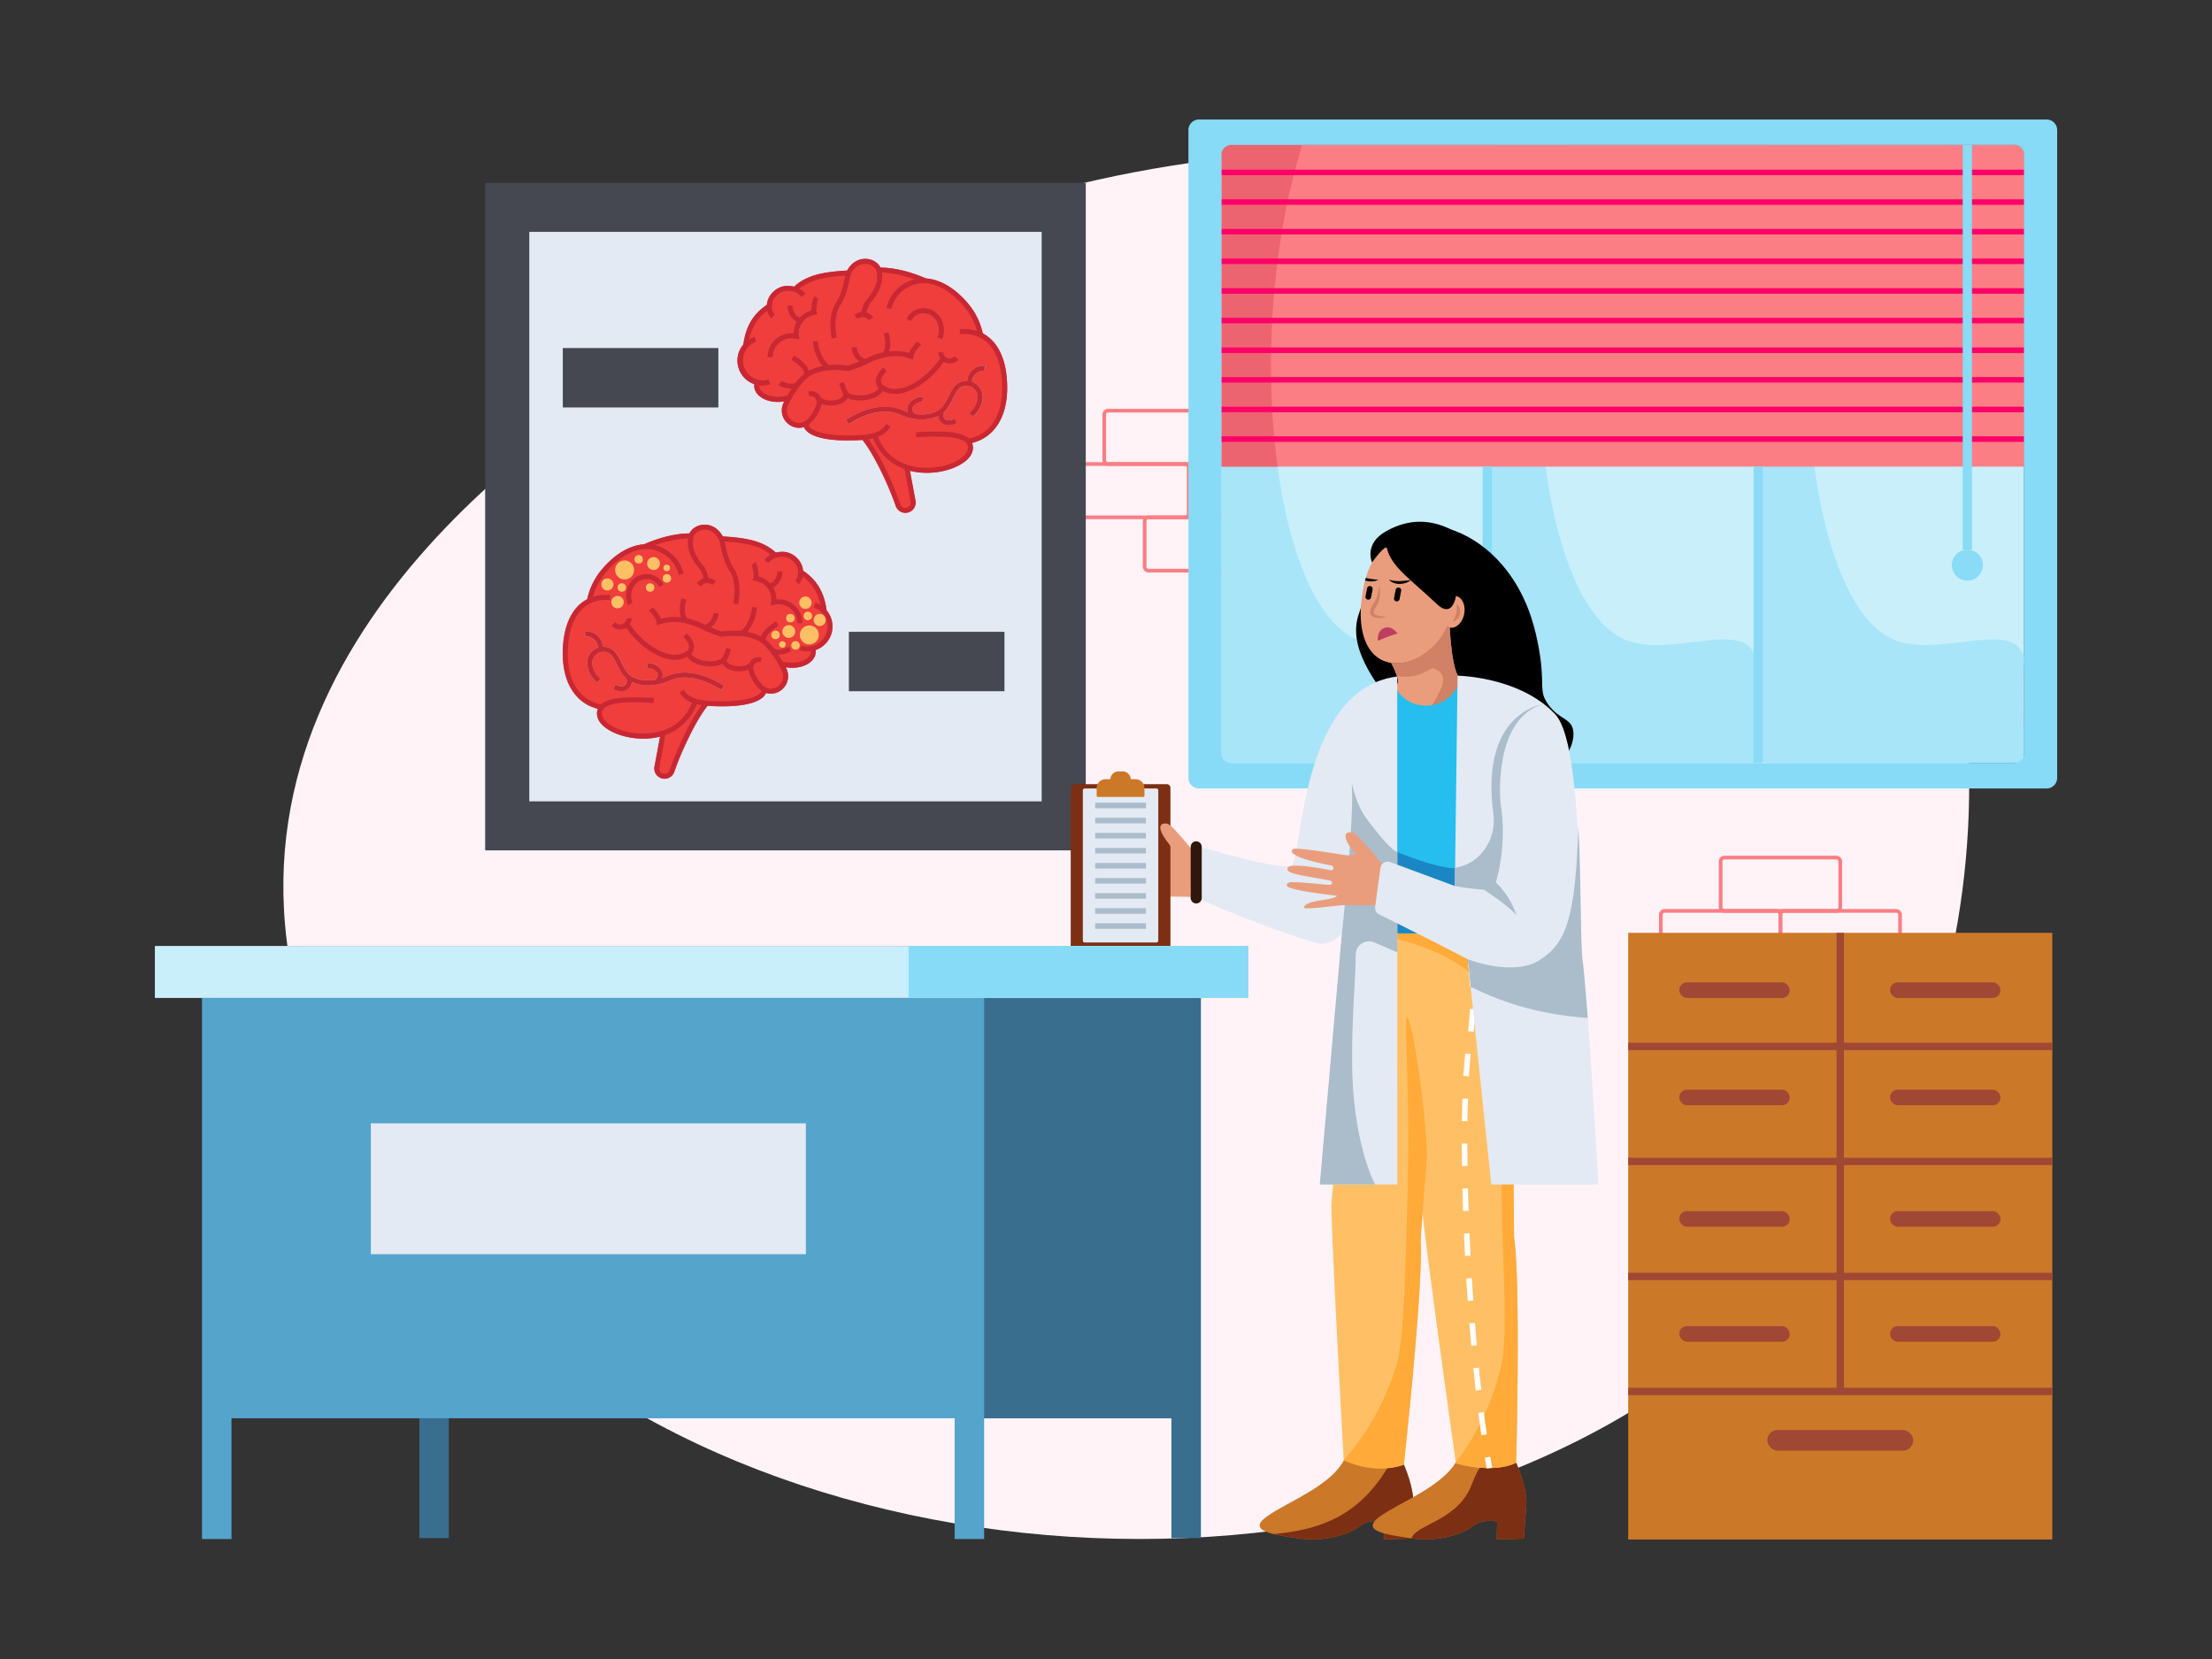<svg xmlns="http://www.w3.org/2000/svg" viewBox="0 0 1200 900" id="doctor-verifying-patient-medical-report"><rect x="0" y="0" width="1200" height="900" fill="#333333" stroke="none"/><g data-name="Explaining report"><g><path fill="#fff3f7" d="M298.11,734.84C273.65,716,165.78,628.48,154.64,501.78,139,324,326.44,213,377.86,182.54,495.73,112.72,779.08,7.41,958.73,164.72c143.88,126,132.57,357.74,43.61,490.32C855.75,873.52,492.13,884,298.11,734.84Z"></path></g><g><rect width="64.89" height="28.93" x="933.44" y="465.23" fill="none" stroke="#fc7e85" stroke-linecap="round" stroke-linejoin="round" stroke-width="2" rx="2"></rect><rect width="64.89" height="28.93" x="933.44" y="522.99" fill="none" stroke="#fc7e85" stroke-linecap="round" stroke-linejoin="round" stroke-width="2" rx="2"></rect><rect width="64.89" height="28.93" x="965.88" y="494.16" fill="none" stroke="#fc7e85" stroke-linecap="round" stroke-linejoin="round" stroke-width="2" rx="2"></rect><rect width="64.89" height="28.93" x="900.99" y="494.16" fill="none" stroke="#fc7e85" stroke-linecap="round" stroke-linejoin="round" stroke-width="2" rx="2"></rect><rect width="64.89" height="28.93" x="221.66" y="608.22" fill="none" stroke="#fc7e85" stroke-linecap="round" stroke-linejoin="round" stroke-width="2" rx="2"></rect><rect width="64.89" height="28.93" x="254.1" y="665.98" fill="none" stroke="#fc7e85" stroke-linecap="round" stroke-linejoin="round" stroke-width="2" rx="2"></rect><rect width="64.89" height="28.93" x="267.58" y="637.15" fill="none" stroke="#fc7e85" stroke-linecap="round" stroke-linejoin="round" stroke-width="2" rx="2"></rect><rect width="64.89" height="28.93" x="202.7" y="637.15" fill="none" stroke="#fc7e85" stroke-linecap="round" stroke-linejoin="round" stroke-width="2" rx="2"></rect><rect width="64.89" height="28.93" x="599.05" y="222.79" fill="none" stroke="#fc7e85" stroke-linecap="round" stroke-linejoin="round" stroke-width="2" rx="2"></rect><rect width="64.89" height="28.93" x="620.97" y="280.65" fill="none" stroke="#fc7e85" stroke-linecap="round" stroke-linejoin="round" stroke-width="2" rx="2"></rect><rect width="64.89" height="28.93" x="644.98" y="251.72" fill="none" stroke="#fc7e85" stroke-linecap="round" stroke-linejoin="round" stroke-width="2" rx="2"></rect><rect width="64.89" height="28.93" x="580.09" y="251.72" fill="none" stroke="#fc7e85" stroke-linecap="round" stroke-linejoin="round" stroke-width="2" rx="2"></rect></g><g><rect width="325.83" height="362.13" x="263.2" y="99.19" fill="#454851"></rect><rect width="277.96" height="308.93" x="287.14" y="125.79" fill="#e3eaf3"></rect><path fill="#b6b7b7" d="M440.17 168.45a12.69 12.69 0 00-6.25 3.81c-4-1.78-3.92-6.28-3.92-6.48l-2.7-.14a9.64 9.64 0 005 8.86 12.8 12.8 0 00-1.7 6.38c-.42 0-.82-.06-1.22-.06a12.93 12.93 0 00-12.91 12.9h2.71a10.21 10.21 0 0110.2-10.19 10.46 10.46 0 012.41.32l1.94.33-.3-2a9.52 9.52 0 01-.12-1.32 10.14 10.14 0 018.6-10l1.55-.3-.49-1.51c-.3-.92.29-5.65 1.1-6.66l-2.1-1.71C440.83 162 440.09 166 440.17 168.45zM502.36 167.32A9.91 9.91 0 00491.81 173l2.4 1.23A7.22 7.22 0 01502 170a7.88 7.88 0 016 4.17 9.83 9.83 0 01.54 8.64l2.45 1.14a12.61 12.61 0 00-.63-11.11A10.57 10.57 0 00502.36 167.32z"></path><path fill="#ef3e3b" d="M546.4,209.41c-.2-11.58-3.37-20.47-9.17-25.72a19.8,19.8,0,0,0-4.09-2.83,37.64,37.64,0,0,0-8.67-17c-6.94-7.92-14.71-12.25-22.06-12.77-8.61-3.78-17.39-5.87-24.77-5.92a8.85,8.85,0,0,0-7.07-4.67c-4.48-.5-8.54,1.82-11,6.27-11.47.7-21.56,2-28.78,8.8a16,16,0,0,0-3.67-.44c-6.12,0-10.87,5.44-11.06,10.25-7.5,5.06-11.49,11.76-12.79,21.53a13.45,13.45,0,0,0,6,21.48,7.12,7.12,0,0,0-.13.91c0,4.92,5.58,8.78,12.73,8.78a23.74,23.74,0,0,0,3.56-.29c-.11.21-.22.42-.31.61a9.47,9.47,0,0,0,8.48,13.71,8.21,8.21,0,0,0,2.55-.42c1.79,4.58,10.3,7.26,23.4,7.26,5.81,0,10.4-.28,14.1-1.19,4.72,11.86,15.38,18.74,29,18.74.86,0,1.73,0,2.59-.09,11.2-.68,21-5.87,22.33-11.81a7,7,0,0,0-.3-4.29C539.59,237.28,546.7,225.86,546.4,209.41Z"></path><path fill="#b6b7b7" d="M527.52,200.78a8.73,8.73,0,0,0-2.81,5.87c-.12,0-.24,0-.35,0-5.67.14-7.68,4.25-9.63,8.22a32,32,0,0,1-3.15,5.46c-3.13,4-9.31,5.13-15.16,4.25-1.36-1.35-1.8-2.63-1.24-3.77a5.81,5.81,0,0,1,5.13-2.72l.43-2.68a8.49,8.49,0,0,0-8,4.22,5.07,5.07,0,0,0-.15,4.1,23.54,23.54,0,0,1-2.74-1.05c-14.16-6.54-30.26,4.74-30.94,5.23l1.57,2.2c.16-.1,15.51-10.86,28.23-5,6.23,2.86,14.42,3.45,20.29.59a5.92,5.92,0,0,0,1.64,3.4,5.44,5.44,0,0,0,4,1.59,9.25,9.25,0,0,0,4.55-1.36L517.81,227c-2.23,1.28-4.09,1.35-5.25.19a3.06,3.06,0,0,1-.65-3.37,12.26,12.26,0,0,0,1.81-1.86,33.6,33.6,0,0,0,3.45-5.93c2.06-4.21,3.42-6.6,7.25-6.7h.11a6.1,6.1,0,0,1,4.11,1.8,5.64,5.64,0,0,1,1.78,4,11.44,11.44,0,0,1-4,8.45l-.51.52,2,1.86.45-.44a14.11,14.11,0,0,0,4.85-10.38,8.29,8.29,0,0,0-2.59-5.92,9.06,9.06,0,0,0-3.15-2,6.16,6.16,0,0,1,2-4.43,5.16,5.16,0,0,1,4.47-1.65l.72-2.61A7.81,7.81,0,0,0,527.52,200.78Z"></path><path fill="#ef3e3b" d="M493.45,254.87c-1-.22-19.1-28.1-25.61-16.23,11,12.53,16.07,30.05,18.08,35.85a5.58,5.58,0,0,0,9.56,1.74,5.62,5.62,0,0,0,1.19-4.6Z"></path><polygon fill="#b6b7b7" points="533.85 201.11 533.85 201.11 533.85 201.11 533.85 201.11"></polygon><polygon fill="#b6b7b7" points="534.21 199.81 533.85 201.11 533.87 201.11 534.21 199.81"></polygon><path fill="#c82833" d="M501.4,153.6c-8.28-3.65-17-5.75-24-5.75v-2.71c7.45,0,16.38,2.12,25.12,6Zm-69.66,4.82-2-1.86c7.51-7.92,18.48-9.16,31-9.89l.17,2.71c-11.94.69-22.38,1.85-29.2,9Zm-25.82,29.2-2.69-.34c1.3-10.5,5.62-17.51,14-22.72l1.43,2.3c-7.62,4.74-11.56,11.15-12.75,20.76Zm13.22,6.1h-2.71a12.93,12.93,0,0,1,12.91-12.9c.4,0,.8,0,1.22.06a12.8,12.8,0,0,1,9.61-12.43c-.08-2.46.66-6.43,1.76-7.78l2.1,1.71c-.81,1-1.4,5.74-1.1,6.66l.49,1.51-1.55.3a10.14,10.14,0,0,0-8.6,10,9.52,9.52,0,0,0,.12,1.32l.3,2-1.94-.33a10.46,10.46,0,0,0-2.41-.32,10.21,10.21,0,0,0-10.2,10.19Zm0,0"></path><path fill="#c82833" d="M451.28,183.72c-.11-.48-2.77-11.89,2.42-19.82,2.67-4.07,3.7-8.87,4.44-12.4a20.35,20.35,0,0,1,1.2-4.32c2.4-4.74,6.6-7.21,11.23-6.7,3.77.45,6.81,2.85,7.55,6,1.39,5.8-.54,11.66-5.9,17.89-1.28,1.49-2.11,4.06-2.41,7.39l-2.7-.22c.34-4,1.37-7,3.05-8.94,4.82-5.61,6.51-10.53,5.33-15.49-.48-2-2.63-3.6-5.24-3.92-1.67-.18-5.81-.07-8.5,5.24a19.88,19.88,0,0,0-1,3.66c-.79,3.72-1.87,8.82-4.81,13.32-4.56,6.94-2.1,17.59-2.06,17.7Zm9.2,46.35-1.57-2.2c.68-.49,16.78-11.77,30.94-5.23,7,3.26,17.37,3.28,21.73-2.35a32,32,0,0,0,3.15-5.46c1.95-4,4-8.08,9.63-8.22a8.81,8.81,0,0,1,6.18,2.58,8.29,8.29,0,0,1,2.59,5.92,14.11,14.11,0,0,1-4.85,10.38l-.45.44-2-1.86.51-.52a11.44,11.44,0,0,0,4-8.45,5.65,5.65,0,0,0-1.78-4,6.1,6.1,0,0,0-4.11-1.8h-.11c-3.83.1-5.19,2.49-7.25,6.7a33.6,33.6,0,0,1-3.45,5.93c-5.24,6.78-16.83,6.92-25,3.16-12.72-5.9-28.07,4.86-28.23,5ZM511.05,184l-2.45-1.15a9.83,9.83,0,0,0-.54-8.64,7.88,7.88,0,0,0-6-4.17,7.22,7.22,0,0,0-7.83,4.18l-2.4-1.23a9.91,9.91,0,0,1,10.55-5.65,10.57,10.57,0,0,1,8.06,5.54,12.63,12.63,0,0,1,.63,11.12Zm-92.59-11.37c-2.22-2.17-2.41-4.52-2.41-7,0-4.88,4.84-10.55,11.09-10.55,4.61,0,7.9,1.55,9.8,4.61l-2.3,1.42c-1.38-2.23-3.84-3.32-7.51-3.32-4.64,0-8.37,4.29-8.37,7.83,0,2.4.23,3.68,1.58,5Zm-4.83,36.53a13.54,13.54,0,0,1-4.21-26.42l.85,2.57A10.84,10.84,0,0,0,417,205.91l.83,2.58a13.74,13.74,0,0,1-4.19.65Zm89.08,47.34c-14.1,0-25-7.31-29.49-19.88l2.55-.91c6.22,17.5,22.62,18.43,29.37,18,10.73-.66,18.92-5.54,19.84-9.69a3.87,3.87,0,0,0-.71-3.64c-3.56-4.17-17.2-3.84-27.14-3.22l-.17-2.7c17.19-1.06,26,.18,29.38,4.16a6.6,6.6,0,0,1,1.29,6c-1.32,5.94-11.13,11.13-22.33,11.82-.86.05-1.73.08-2.59.08Zm0,0"></path><path fill="#c82833" d="M525.87,240.63l-.5-2.65c11.93-2.22,18.61-12.61,18.32-28.53-.19-10.81-3.06-19-8.28-23.75-3.78-3.42-8.69-4.9-14.57-4.42l-.22-2.7c6.67-.54,12.25,1.17,16.61,5.11,5.8,5.25,9,14.14,9.17,25.72.31,17.1-7.36,28.79-20.53,31.22Zm0,0"></path><path fill="#c82833" d="M530.63,182a35.07,35.07,0,0,0-8.2-16.4c-11.17-12.74-23.95-15.54-33.39-7.28a18.17,18.17,0,0,0-5.52,9.32l-2.61-.7a20.94,20.94,0,0,1,6.35-10.65c10.52-9.22,25.12-6.26,37.21,7.53a37.72,37.72,0,0,1,8.82,17.67Zm-108.74,36c-7.15,0-12.73-3.86-12.73-8.78a6.41,6.41,0,0,1,.28-1.89l2.59.81a3.62,3.62,0,0,0-.16,1.08c0,3.3,4.58,6.07,10,6.07a18.32,18.32,0,0,0,5.6-.85l.92,2.55a20.83,20.83,0,0,1-6.51,1Zm0,0"></path><path fill="#c82833" d="M433.62,232.09a9.47,9.47,0,0,1-8.48-13.71c2.07-4.17,7.62-14.23,14.2-17.52,7.78-3.88,16.47-2.91,20.64-2.45l.16,0a77.71,77.71,0,0,0,9.83-3.91c5.7-3,15-5.49,23.21-3a17.35,17.35,0,0,1,4.06-5.85l.25-.27,2.24,1.52a4.14,4.14,0,0,1-.54.63c-.86.88-3.45,3.55-3.68,5.85l-.17,1.77-1.66-.62c-7.7-2.91-16.9-.54-22.44,2.39a77.47,77.47,0,0,1-10.67,4.21l-.24.06-.66-.08c-3.89-.42-12-1.33-19.11,2.19-5.87,2.92-11.05,12.37-13,16.3a6.8,6.8,0,0,0-.36,5.18,6.81,6.81,0,0,0,6.42,4.62c2.19,0,4.27-1.33,6.18-3.95a19.39,19.39,0,0,0,3.65-8.52l.28-2,1.75,1.05a11.28,11.28,0,0,0,9.2.61,5.09,5.09,0,0,0,3.3-2.92l.57-1.76,1.52,1.07c2.71,1.94,8.45,2.12,12.79.41,2.3-.91,3.76-2.19,4-3.53l.41-2L479,209a12.07,12.07,0,0,0,9.58,1.67c8.84-1.79,17.6-10.11,22-17.07l2.29,1.43c-4.7,7.46-14.14,16.35-23.76,18.28a14.94,14.94,0,0,1-10.24-1.22,9.86,9.86,0,0,1-5,3.79c-4,1.58-10,2-14,.09a8.58,8.58,0,0,1-4.2,3.13,14.32,14.32,0,0,1-9.85,0A23.29,23.29,0,0,1,442,227c-2.46,3.36-5.27,5.06-8.38,5.06Zm0,0"></path><path fill="#c82833" d="M429.3,210.9a16.09,16.09,0,0,1-6.85-1.92l1.33-2.38c.06.05,6.12,3.32,8.55.33a30.29,30.29,0,0,1,3.89-4c.58-1.95-3-5.43-6.91-7.79l1.4-2.32c4.83,2.89,9.79,7.66,7.84,11.55l-.36.46a25.66,25.66,0,0,0-3.76,3.81,6.31,6.31,0,0,1-5.13,2.25Zm31-9.72-.66-.08a51,51,0,0,0-9-.36,3.63,3.63,0,0,1-2.92-.9c-2.94-2.16-6.27-8.21-6.71-14.6l2.7-.2c.38,5.5,3.19,10.81,5.59,12.59.63.48.92.44.94.44a52.4,52.4,0,0,1,9.68.34l.17,0a74.83,74.83,0,0,0,9.83-3.91l1.27,2.39a76.22,76.22,0,0,1-10.67,4.21Zm0,0"></path><path fill="#c82833" d="M469.44,197.31a5.61,5.61,0,0,1-3-1,10.11,10.11,0,0,1-4.43-7.92h2.71a7.39,7.39,0,0,0,3.18,5.63,2.33,2.33,0,0,0,2.15.41,45.66,45.66,0,0,1,8.81-3.18c1.57-1.62,1.81-5.91.53-10.21l2.61-.77c1.42,4.79,1.46,10.75-1.63,13.28l-.27.21-.32.06a41.31,41.31,0,0,0-8.61,3.08,3.93,3.93,0,0,1-1.73.37ZM494,272.13a2.82,2.82,0,0,1-.61,2.36,2.88,2.88,0,0,1-2.22,1,2.84,2.84,0,0,1-2.69-1.93c-2.51-7.2-9.65-24.72-17.41-35.32-1,.18-2.18.24-3.24.36,8.29,10.74,16.07,30.05,18.08,35.85a5.58,5.58,0,0,0,9.56,1.74,5.62,5.62,0,0,0,1.19-4.6l-3-16.25c-1-.22-2-1.25-3-1.55Zm-34.44-33.2c-14.37,0-23.23-3.22-23.75-8.63l2.7-.25c.34,3.64,9,6.17,21.05,6.17,13.23,0,18.19-1.45,21.25-6.24l2.29,1.46c-4.05,6.33-11.1,7.49-23.54,7.49Zm55.9-41.7a6.38,6.38,0,0,1-6.48-6.1h2.71a3.69,3.69,0,0,0,3.77,3.39,4,4,0,0,0,2.48-1.28l1.9,1.93a6.45,6.45,0,0,1-4.38,2.06Zm9.28,11a8.72,8.72,0,0,1,2.77-7.4,7.81,7.81,0,0,1,7.05-2.28l-.72,2.61.36-1.3-.34,1.3c-.09,0-2.2-.5-4.49,1.65a6.08,6.08,0,0,0-2,5Zm-47.43,2.91a5.78,5.78,0,0,1-2.12-4.45c0-3.81,3.89-7.18,4.05-7.32l1.76,2.06c-.85.74-3.09,3.14-3.1,5.29a3.12,3.12,0,0,0,1.2,2.39ZM458,214.64c-.15-.18-1.5-1.9-2.74-6.65l2.62-.68c1.08,4.13,2.21,5.59,2.22,5.6ZM433.9,175.19a9.49,9.49,0,0,1-6.6-9.55l2.7.14c0,.21-.18,5.34,4.69,6.83Zm37.44-1.45a4.1,4.1,0,0,0-6-.68l-1.88-2a6.72,6.72,0,0,1,4.63-1.84,6.57,6.57,0,0,1,5.59,3Zm-28.18,45a4.72,4.72,0,0,0-1.29-3.28,3.17,3.17,0,0,0-2.72-.36l-.58-2.64a5.67,5.67,0,0,1,5,.91c2.23,1.79,2.29,5,2.29,5.36h-2.71Zm71.46,12a5.44,5.44,0,0,1-4-1.59,5.76,5.76,0,0,1-1-6.75l2.34,1.37a3,3,0,0,0,.62,3.46c1.16,1.17,3,1.09,5.25-.19l1.36,2.34a9.25,9.25,0,0,1-4.55,1.36Zm-19.82-3.92c-3.33-3.07-2.73-5.81-2.06-7.18a8.49,8.49,0,0,1,8-4.22l-.43,2.68a5.81,5.81,0,0,0-5.13,2.72c-.6,1.21-.1,2.57,1.46,4Zm0,0"></path><path fill="#b6b7b7" d="M411.55 312.68a12.78 12.78 0 016.25 3.82c4-1.78 3.92-6.28 3.92-6.48l2.7-.14a9.65 9.65 0 01-5 8.86 12.8 12.8 0 011.7 6.38c.42 0 .82-.06 1.22-.06A12.93 12.93 0 01435.29 338h-2.71a10.21 10.21 0 00-10.2-10.19 10.41 10.41 0 00-2.41.31l-1.94.33.3-2a9.24 9.24 0 00.12-1.31 10.14 10.14 0 00-8.6-10l-1.55-.3.49-1.51c.3-.93-.29-5.66-1.1-6.66l2.1-1.72C410.89 306.26 411.63 310.23 411.55 312.68zM349.36 311.56a9.9 9.9 0 0110.55 5.64l-2.4 1.24a7.24 7.24 0 00-7.83-4.19 7.92 7.92 0 00-6 4.17 9.85 9.85 0 00-.54 8.65l-2.45 1.14a12.61 12.61 0 01.63-11.11A10.54 10.54 0 01349.36 311.56z"></path><path fill="#ef3e3b" d="M324.39,384.53a7,7,0,0,0-.3,4.29c1.32,5.94,11.13,11.12,22.33,11.81.86.05,1.73.09,2.59.09,13.66,0,24.32-6.88,29-18.75,3.7.92,8.29,1.2,14.1,1.2,13.1,0,21.61-2.69,23.4-7.26a8.21,8.21,0,0,0,2.55.42,9.47,9.47,0,0,0,8.48-13.71c-.09-.19-.2-.4-.31-.62a22.49,22.49,0,0,0,3.56.29c7.15,0,12.73-3.85,12.73-8.77a7.27,7.27,0,0,0-.13-.92,13.45,13.45,0,0,0,6-21.48c-1.3-9.76-5.29-16.47-12.79-21.52-.19-4.81-4.94-10.25-11.06-10.25a15.45,15.45,0,0,0-3.67.44c-7.22-6.77-17.31-8.1-28.78-8.81-2.44-4.44-6.5-6.76-11-6.26a8.83,8.83,0,0,0-7.07,4.67c-7.38,0-16.16,2.14-24.77,5.92-7.35.52-15.12,4.85-22.06,12.77a37.64,37.64,0,0,0-8.67,17,19.75,19.75,0,0,0-4.09,2.82c-5.8,5.26-9,14.15-9.17,25.73C305,370.1,312.13,381.51,324.39,384.53Z"></path><path fill="#b6b7b7" d="M324.2,345a8.78,8.78,0,0,1,2.81,5.86c.12,0,.24,0,.35,0,5.67.14,7.68,4.25,9.63,8.22a32,32,0,0,0,3.15,5.46c3.13,4,9.31,5.13,15.16,4.25,1.36-1.36,1.8-2.63,1.24-3.78a5.83,5.83,0,0,0-5.13-2.72l-.43-2.67a8.47,8.47,0,0,1,8,4.22,5.07,5.07,0,0,1,.15,4.1,23.54,23.54,0,0,0,2.74-1.05c14.16-6.55,30.26,4.74,30.94,5.23l-1.57,2.2c-.16-.11-15.51-10.86-28.23-5-6.23,2.87-14.42,3.46-20.29.6a5.87,5.87,0,0,1-1.64,3.39,5.45,5.45,0,0,1-4,1.6,9.25,9.25,0,0,1-4.55-1.36l1.36-2.34c2.23,1.28,4.09,1.35,5.25.19a3.08,3.08,0,0,0,.65-3.38,12.19,12.19,0,0,1-1.81-1.85,34.33,34.33,0,0,1-3.45-5.93c-2.06-4.21-3.42-6.6-7.25-6.7h-.11a6.1,6.1,0,0,0-4.11,1.8,5.62,5.62,0,0,0-1.78,4,11.44,11.44,0,0,0,4,8.45l.51.52-2,1.86-.45-.45a14.07,14.07,0,0,1-4.85-10.37,8.28,8.28,0,0,1,2.59-5.92,9.23,9.23,0,0,1,3.15-2,6.15,6.15,0,0,0-2-4.42,5.22,5.22,0,0,0-4.47-1.66l-.72-2.61A7.8,7.8,0,0,1,324.2,345Z"></path><path fill="#ef3e3b" d="M358.27,399.11c1-.23,19.1-28.11,25.61-16.23-11,12.53-16.07,30.05-18.08,35.85a5.58,5.58,0,0,1-10.75-2.86Z"></path><polygon fill="#b6b7b7" points="317.87 345.35 317.87 345.34 317.87 345.34 317.87 345.35"></polygon><polygon fill="#b6b7b7" points="317.51 344.05 317.87 345.34 317.85 345.35 317.51 344.05"></polygon><path fill="#c82833" d="M349.22,295.35c8.74-3.86,17.67-6,25.12-6v2.71c-7,0-15.74,2.09-24,5.74ZM420,302.66c-6.82-7.2-17.26-8.35-29.21-9l.18-2.71c12.52.72,23.49,2,31,9.89l-2,1.86Zm25.82,29.19c-1.19-9.61-5.13-16-12.75-20.75l1.43-2.3c8.39,5.21,12.71,12.22,14,22.71l-2.69.34ZM432.58,338a10.21,10.21,0,0,0-10.2-10.19,10.41,10.41,0,0,0-2.41.31l-1.94.33.3-2a9.24,9.24,0,0,0,.12-1.31,10.13,10.13,0,0,0-8.6-10l-1.55-.3.49-1.51c.3-.92-.29-5.66-1.1-6.66l2.1-1.72c1.1,1.36,1.84,5.33,1.76,7.78a12.8,12.8,0,0,1,9.61,12.44c.42,0,.82-.06,1.22-.06A12.93,12.93,0,0,1,435.29,338Zm0,0"></path><path fill="#c82833" d="M397.8,327.32c0-.1,2.5-10.75-2.06-17.69-2.94-4.5-4-9.6-4.81-13.32a19.65,19.65,0,0,0-1-3.66c-2.69-5.32-6.83-5.42-8.5-5.24-2.61.32-4.76,1.92-5.24,3.92-1.18,5,.51,9.88,5.33,15.49,1.68,1.95,2.71,5,3.05,8.93l-2.7.23c-.3-3.34-1.13-5.9-2.41-7.39-5.36-6.24-7.29-12.09-5.9-17.89.74-3.13,3.78-5.54,7.55-6,4.63-.52,8.83,2,11.23,6.7a20.18,20.18,0,0,1,1.2,4.32c.74,3.52,1.77,8.33,4.43,12.39,5.2,7.94,2.54,19.34,2.43,19.83Zm-6.56,47c-.16-.11-15.51-10.86-28.23-5-8.18,3.77-19.77,3.62-25-3.15a34.33,34.33,0,0,1-3.45-5.93c-2.06-4.21-3.42-6.6-7.25-6.7h-.11a6.1,6.1,0,0,0-4.11,1.8,5.62,5.62,0,0,0-1.78,4,11.44,11.44,0,0,0,4,8.45l.51.52-2,1.86-.45-.45a14.07,14.07,0,0,1-4.85-10.37,8.32,8.32,0,0,1,2.59-5.93,8.79,8.79,0,0,1,6.18-2.57c5.67.14,7.68,4.25,9.63,8.22a32,32,0,0,0,3.15,5.46c4.36,5.63,14.68,5.61,21.73,2.35,14.16-6.55,30.26,4.74,30.94,5.22l-1.57,2.21Zm-50.57-46.1a12.61,12.61,0,0,1,.63-11.11,10.54,10.54,0,0,1,8.06-5.54,9.9,9.9,0,0,1,10.55,5.64l-2.4,1.24a7.24,7.24,0,0,0-7.83-4.19,7.92,7.92,0,0,0-6,4.17,9.85,9.85,0,0,0-.54,8.65l-2.45,1.14Zm90.71-13.31c1.35-1.34,1.58-2.62,1.58-5,0-3.54-3.73-7.83-8.37-7.83-3.67,0-6.13,1.09-7.51,3.32l-2.3-1.43c1.9-3.06,5.19-4.6,9.8-4.6,6.25,0,11.09,5.67,11.09,10.55,0,2.43-.19,4.77-2.41,7Zm6.71,38.48a13.74,13.74,0,0,1-4.19-.65l.83-2.59a10.84,10.84,0,0,0,6.72-20.62l.85-2.57a13.55,13.55,0,0,1-4.21,26.43ZM349,400.72c-.86,0-1.73,0-2.59-.09-11.2-.69-21-5.87-22.33-11.81a6.6,6.6,0,0,1,1.29-6c3.4-4,12.19-5.22,29.38-4.16l-.17,2.7c-9.94-.63-23.58-1-27.14,3.22a3.87,3.87,0,0,0-.71,3.64c.92,4.15,9.11,9,19.84,9.68,6.75.44,23.15-.5,29.37-18l2.55.91C374,393.41,363.11,400.72,349,400.72Zm0,0"></path><path fill="#c82833" d="M325.85,384.87c-13.17-2.43-20.84-14.12-20.53-31.22.2-11.58,3.37-20.47,9.17-25.73,4.36-3.93,9.94-5.65,16.61-5.11l-.22,2.7c-5.88-.47-10.79,1-14.57,4.43-5.23,4.73-8.09,12.94-8.28,23.75-.29,15.92,6.39,26.31,18.32,28.52l-.5,2.66Zm0,0"></path><path fill="#c82833" d="M318.43,325.75a37.58,37.58,0,0,1,8.82-17.67c12.09-13.79,26.69-16.75,37.21-7.54a21,21,0,0,1,6.35,10.65l-2.61.7a18.14,18.14,0,0,0-5.52-9.31c-9.44-8.26-22.22-5.47-33.39,7.28a35,35,0,0,0-8.2,16.39Zm111.4,36.54a21.14,21.14,0,0,1-6.51-1l.92-2.55a18.33,18.33,0,0,0,5.6.84c5.43,0,10-2.77,10-6.06a3.62,3.62,0,0,0-.16-1.08l2.59-.81a6.36,6.36,0,0,1,.28,1.89c0,4.92-5.58,8.77-12.73,8.77Zm0,0"></path><path fill="#c82833" d="M418.1,376.33c-3.11,0-5.92-1.71-8.38-5.06a23.38,23.38,0,0,1-3.79-7.95,14.37,14.37,0,0,1-9.85,0,8.65,8.65,0,0,1-4.21-3.13c-4.05,1.94-10,1.49-14-.1a9.76,9.76,0,0,1-5-3.79,14.94,14.94,0,0,1-10.24,1.23c-9.62-1.94-19.06-10.83-23.76-18.28l2.29-1.44c4.4,7,13.16,15.29,22,17.08a12.11,12.11,0,0,0,9.58-1.68l1.69-1.19.41,2c.27,1.33,1.73,2.61,4,3.52,4.34,1.72,10.08,1.54,12.79-.4l1.52-1.08.57,1.77a5.12,5.12,0,0,0,3.3,2.92,11.32,11.32,0,0,0,9.2-.61l1.75-1.05.28,2a19.41,19.41,0,0,0,3.65,8.51c1.91,2.62,4,4,6.18,4a6.81,6.81,0,0,0,6.42-4.62,6.8,6.8,0,0,0-.36-5.18c-2-3.93-7.13-13.38-13-16.3-7.07-3.53-15.22-2.62-19.11-2.19l-.66.08-.24-.06a77.48,77.48,0,0,1-10.67-4.22c-5.54-2.93-14.74-5.3-22.44-2.39l-1.66.63-.17-1.77c-.23-2.31-2.82-5-3.68-5.85a3.67,3.67,0,0,1-.54-.64l2.24-1.51.25.26a17.41,17.41,0,0,1,4.06,5.86c8.22-2.46,17.51,0,23.21,3a77.73,77.73,0,0,0,9.83,3.92l.16,0c4.17-.47,12.86-1.43,20.64,2.44,6.58,3.29,12.13,13.36,14.2,17.53a9.48,9.48,0,0,1-8.48,13.71Zm0,0"></path><path fill="#c82833" d="M422.42,355.14a6.29,6.29,0,0,1-5.13-2.26,26.67,26.67,0,0,0-3.76-3.81l-.36-.45c-1.95-3.9,3-8.66,7.84-11.55l1.4,2.32c-3.93,2.36-7.49,5.84-6.91,7.79a29.68,29.68,0,0,1,3.89,4c2.43,3,8.49-.29,8.55-.33l1.33,2.37a15.89,15.89,0,0,1-6.85,1.93Zm-31.27-9.78a76.24,76.24,0,0,1-10.67-4.22l1.27-2.39a74.84,74.84,0,0,0,9.83,3.92l.17,0a50.68,50.68,0,0,1,9.68-.34s.31,0,.94-.44c2.4-1.78,5.21-7.1,5.59-12.59l2.7.19c-.44,6.39-3.77,12.45-6.71,14.61a3.72,3.72,0,0,1-2.92.9,49.14,49.14,0,0,0-9,.36l-.66.08Zm.24.06"></path><path fill="#c82833" d="M382.27,341.55a4.06,4.06,0,0,1-1.72-.37,40.63,40.63,0,0,0-8.62-3.08l-.31-.07-.27-.21c-3.09-2.53-3.05-8.49-1.63-13.27l2.61.76c-1.28,4.31-1,8.59.53,10.22a44.37,44.37,0,0,1,8.81,3.18,2.36,2.36,0,0,0,2.15-.41,7.42,7.42,0,0,0,3.18-5.63h2.71a10.09,10.09,0,0,1-4.43,7.91,5.54,5.54,0,0,1-3,1ZM361,398.07c-.94.29-2,1.32-2.95,1.55l-3,16.25a5.64,5.64,0,0,0,1.19,4.6,5.57,5.57,0,0,0,9.55-1.74c2-5.8,9.8-25.11,18.09-35.85-1.06-.12-2.27-.18-3.24-.36-7.76,10.59-14.9,28.11-17.41,35.32a2.85,2.85,0,0,1-2.69,1.93,2.88,2.88,0,0,1-2.22-1,2.83,2.83,0,0,1-.61-2.36Zm31.14-14.9c-12.44,0-19.49-1.16-23.54-7.49l2.29-1.46c3.06,4.79,8,6.24,21.25,6.24,12.06,0,20.71-2.53,21.05-6.17l2.7.25c-.52,5.41-9.38,8.63-23.75,8.63Zm-55.9-41.71a6.49,6.49,0,0,1-4.38-2l1.9-1.94a3.93,3.93,0,0,0,2.48,1.28,3.68,3.68,0,0,0,3.77-3.38h2.71a6.37,6.37,0,0,1-6.48,6.09ZM324.31,352a6.07,6.07,0,0,0-2-5c-2.29-2.15-4.4-1.67-4.49-1.65l-.34-1.3.36,1.3-.72-2.62A7.8,7.8,0,0,1,324.2,345a8.72,8.72,0,0,1,2.77,7.4Zm48.3,1.31a3.14,3.14,0,0,0,1.2-2.4c0-2.14-2.25-4.55-3.1-5.29l1.76-2.05c.16.14,4,3.5,4,7.31a5.8,5.8,0,0,1-2.12,4.46Zm19.05,3.85s1.14-1.47,2.22-5.6l2.62.68c-1.24,4.75-2.59,6.47-2.74,6.64ZM417,316.85c4.87-1.5,4.69-6.62,4.69-6.83l2.7-.14a9.5,9.5,0,0,1-6.6,9.55Zm-38.94-.33a6.57,6.57,0,0,1,5.59-3,6.67,6.67,0,0,1,4.63,1.84l-1.88,2a4.1,4.1,0,0,0-6.05.68ZM407.2,363h-1.35c0-.36.06-3.58,2.29-5.37a5.74,5.74,0,0,1,5-.91l-.58,2.65a3.14,3.14,0,0,0-2.72.36,4.72,4.72,0,0,0-1.29,3.28Zm-70.1,12a9.25,9.25,0,0,1-4.55-1.36l1.36-2.34c2.23,1.28,4.09,1.35,5.25.19a3,3,0,0,0,.62-3.46l2.34-1.37a5.75,5.75,0,0,1-1,6.74,5.45,5.45,0,0,1-4,1.6Zm18-5.91c1.56-1.45,2.06-2.8,1.46-4a5.83,5.83,0,0,0-5.13-2.72l-.43-2.67a8.47,8.47,0,0,1,8,4.22c.67,1.36,1.27,4.1-2.06,7.17Zm1.84,2"></path><circle cx="361.78" cy="313.77" r="2.3" fill="#ffc065"></circle><circle cx="346.48" cy="303.42" r="2.3" fill="#ffc065"></circle><circle cx="361.7" cy="308.09" r="1.79" fill="#ffc065"></circle><circle cx="352.68" cy="318.73" r="2.3" fill="#ffc065"></circle><circle cx="337.3" cy="318.73" r="2.3" fill="#ffc065"></circle><circle cx="329.52" cy="317.05" r="3.28" fill="#ffc065"></circle><circle cx="354.54" cy="305.72" r="3.49" fill="#ffc065"></circle><circle cx="338.86" cy="309.2" r="5.16" fill="#ffc065"></circle><circle cx="335" cy="326.66" r="3.37" fill="#ffc065"></circle><circle cx="420.73" cy="344.45" r="2.3" fill="#ffc065"></circle><circle cx="431.57" cy="350.13" r="2.3" fill="#ffc065"></circle><circle cx="424.43" cy="349.62" r="1.79" fill="#ffc065"></circle><circle cx="428.77" cy="335.35" r="2.3" fill="#ffc065"></circle><circle cx="438.25" cy="334.15" r="2.3" fill="#ffc065"></circle><circle cx="444.68" cy="336.33" r="3.28" fill="#ffc065"></circle><circle cx="427.92" cy="342.59" r="3.49" fill="#ffc065"></circle><circle cx="439.06" cy="344.45" r="5.16" fill="#ffc065"></circle><circle cx="436.95" cy="326.95" r="3.37" fill="#ffc065"></circle><rect width="84.4" height="32.23" x="305.31" y="188.81" fill="#454851"></rect><rect width="84.4" height="32.23" x="460.51" y="342.76" fill="#454851"></rect></g><g><path fill="#c9effb" d="M1098.08,83.91V408.6a5.31,5.31,0,0,1-5.31,5.31H667.91a5.3,5.3,0,0,1-5.3-5.31V83.91a5.3,5.3,0,0,1,5.3-5.3h424.86A5.3,5.3,0,0,1,1098.08,83.91Z"></path><path fill="#a8e5f9" d="M706.4 78.61H667.91a5.3 5.3 0 00-5.3 5.3V408.6a5.3 5.3 0 005.3 5.31H806.5c.62-18.41-.85-37.25.35-55.59a9.69 9.69 0 00-1.32-4.91c-8.34-15.84-46.41 3.46-69.58-6.51-44.73-19.26-61.37-159.4-31-263.52C705.43 81.87 705.91 80.27 706.4 78.61zM851.79 78.61H813.31a5.29 5.29 0 00-5.3 5.3V408.6a5.3 5.3 0 005.3 5.31H951.9c.62-18.41-.85-37.25.35-55.59a9.72 9.72 0 00-1.33-4.91c-8.33-15.84-46.4 3.46-69.57-6.51-44.74-19.26-61.37-159.4-31-263.52C850.83 81.87 851.3 80.27 851.79 78.61zM997.62 78.61H959.13a5.3 5.3 0 00-5.3 5.3V408.6a5.3 5.3 0 005.3 5.31h138.59c.63-18.41-.84-37.25.35-55.59a9.59 9.59 0 00-1.32-4.91c-8.33-15.84-46.4 3.46-69.58-6.51-44.73-19.26-61.37-159.4-31-263.52C996.65 81.87 997.13 80.27 997.62 78.61z"></path><path fill="#fc7e85" d="M1092.77,78.6H667.91a5.3,5.3,0,0,0-5.3,5.31V253.14h435.47V83.91A5.31,5.31,0,0,0,1092.77,78.6Z"></path><path fill="#ed6471" d="M705,83.38c.44-1.51.92-3.12,1.41-4.78H667.91a5.3,5.3,0,0,0-5.3,5.31V253.14h30.47C686.08,201.55,689.16,137.58,705,83.38Z"></path><rect width="5" height="160.76" x="951.33" y="253.14" fill="#89dbf6"></rect><rect width="5" height="160.76" x="804.35" y="253.14" fill="#89dbf6"></rect><rect width="435.47" height="3" x="662.61" y="92.03" fill="#ff0068"></rect><rect width="435.47" height="3" x="662.61" y="108.11" fill="#ff0068"></rect><rect width="435.47" height="3" x="662.61" y="124.18" fill="#ff0068"></rect><rect width="435.47" height="3" x="662.61" y="140.26" fill="#ff0068"></rect><rect width="435.47" height="3" x="662.61" y="156.33" fill="#ff0068"></rect><rect width="435.47" height="3" x="662.61" y="172.41" fill="#ff0068"></rect><rect width="435.47" height="3" x="662.61" y="188.49" fill="#ff0068"></rect><rect width="435.47" height="3" x="662.61" y="204.56" fill="#ff0068"></rect><rect width="435.47" height="3" x="662.61" y="220.64" fill="#ff0068"></rect><rect width="435.47" height="3" x="662.61" y="236.71" fill="#ff0068"></rect><rect width="5" height="219.55" x="1064.78" y="78.6" fill="#89dbf6"></rect><circle cx="1067.28" cy="306.57" r="8.41" fill="#89dbf6"></circle><path fill="#87dbf6" d="M1110.23,64.83H650.45a5.74,5.74,0,0,0-5.74,5.74V422a5.74,5.74,0,0,0,5.74,5.74h459.78A5.74,5.74,0,0,0,1116,422V70.57A5.74,5.74,0,0,0,1110.23,64.83ZM1098.08,408.6a5.31,5.31,0,0,1-5.31,5.31H667.91a5.3,5.3,0,0,1-5.3-5.31V83.91a5.3,5.3,0,0,1,5.3-5.3h424.86a5.3,5.3,0,0,1,5.31,5.3Z"></path></g><g><rect width="230.07" height="329.11" x="883.29" y="506.06" fill="#cc7829"></rect><rect width="4" height="248.78" x="996.32" y="506.06" fill="#a04833"></rect><rect width="230.07" height="4" x="883.29" y="752.85" fill="#a04833"></rect><rect width="230.07" height="4" x="883.29" y="690.46" fill="#a04833"></rect><rect width="230.07" height="4" x="883.29" y="628.07" fill="#a04833"></rect><rect width="230.07" height="4" x="883.29" y="565.68" fill="#a04833"></rect><rect width="59.95" height="8.48" x="910.98" y="532.92" fill="#a04833" rx="4.24"></rect><rect width="59.95" height="8.48" x="1025.33" y="532.92" fill="#a04833" rx="4.24"></rect><rect width="59.95" height="8.48" x="910.98" y="591.12" fill="#a04833" rx="4.24"></rect><rect width="59.95" height="8.48" x="1025.33" y="591.12" fill="#a04833" rx="4.24"></rect><rect width="59.95" height="8.48" x="910.98" y="657.02" fill="#a04833" rx="4.24"></rect><rect width="59.95" height="8.48" x="1025.33" y="657.02" fill="#a04833" rx="4.24"></rect><rect width="59.95" height="8.48" x="910.98" y="719.41" fill="#a04833" rx="4.24"></rect><rect width="59.95" height="8.48" x="1025.33" y="719.41" fill="#a04833" rx="4.24"></rect><rect width="79.16" height="11.2" x="958.75" y="775.76" fill="#a04833" rx="5.6"></rect></g><g data-name="Doctor/Head/Female"><path d="M775.33,286c10.61-2.56,46.77,10.62,57.81,57.66,6,25.61,1.24,29.67,5.76,37,5.89,9.5,12.91,8.62,14.4,14.88,2.66,11.15-12.21,29.35-29.28,33.12-28.53,6.32-55.85-29.32-65.76-42.24-12.94-16.88-27.26-35.55-21.12-53.28S746,293.11,775.33,286Z"></path><ellipse cx="781.76" cy="317.01" rx="26.92" ry="29.45"></ellipse><path fill="#ea9d7d" d="M754,359.5l.77.13a21.91,21.91,0,0,0,9.71-.83h0q1-.29,1.92-.66h0a25.77,25.77,0,0,0,2.85-1.29l1-.52c.62-.34,1.24-.72,1.85-1.12a37.22,37.22,0,0,0,9.22-8.74A41.29,41.29,0,0,0,785.2,340a4.6,4.6,0,0,0,1.3.47c3.39.66,6.88-2.64,7.8-7.38s-1.07-9.1-4.46-9.76l-.1,0c1.52-16.08-4.14-30.22-13.93-35.06a16.25,16.25,0,0,0-3.84-1.36l-.48-.11c-10.2-2-20.79,5.65-27.16,18.25l0,0a53.2,53.2,0,0,0-3.36,8.39c-.15.48-.29,1-.42,1.45-.41,1.44-.76,2.91-1,4.42a72.43,72.43,0,0,0-1.3,10.63C737.47,345.55,742.73,357.31,754,359.5Z"></path><path fill="#ea9d7d" d="M758.3,370.32c.63-2.21-2-7.61-3.6-10.72,10.85,1.67,23.78-6,30.5-19.56a4.6,4.6,0,0,0,1.3.47s1,28.21,7.17,28.56c7.15,6.13,30.51,26.89,25.75,36.53-4,8.08-25.56,3.91-57.72-2.3a16.25,16.25,0,0,1-8.39-4c-6.74-6.43-4.9-18-3.95-20.61C750.59,375.28,757.4,373.52,758.3,370.32Z"></path><path fill="#d18165" d="M787.41 351.75c-.71-6-.91-11.24-.91-11.24a4.6 4.6 0 01-1.3-.47c-6.72 13.56-19.65 21.23-30.5 19.56a47.94 47.94 0 013.13 7.06c.27.07.55.14.83.19C768.45 368.76 780.11 362.85 787.41 351.75zM790 327.57a4.77 4.77 0 011.8 2.34A5.47 5.47 0 01792 333a5.54 5.54 0 01-1.42 2.72 6.11 6.11 0 01-1.14 1 7.08 7.08 0 01-1.36.59 13.63 13.63 0 01.64-1.27c.19-.41.42-.77.57-1.17a10.28 10.28 0 00.75-2.23A13.74 13.74 0 00790 327.57z"></path><path d="M744.32,305.09s7.45-10.34,8.09-7.57c2.29,10.05,14.12,17.81,26.87,30,8.9,8.52,10.56-4.19,10.56-4.19s11.39-28.41-.92-35.17-24.64-6.91-36.94,0S744.32,305.09,744.32,305.09Z"></path><path fill="#d18165" d="M793.67,369.07c-3.73-.21-5.58-10.78-6.45-19l-5.47,2.46-4.69,9.8s9,2,4.69,11.2c-3.83,8.29-14,27.11-28.7,25.5,2.13,1.18,5.07,2.71,8.65,4.27,23.55,10.24,55.68,13.47,60.36,4.22S803.36,377.3,793.67,369.07Z"></path><path fill="#be3e5f" d="M758.17,343.67a82.31,82.31,0,0,0-10.67,4s-.82-5.32,3.4-6.95S758.17,343.67,758.17,343.67Z"></path><path fill="#d18165" d="M748.36,317.73a19.6,19.6,0,0,1,.12,6.26,10.42,10.42,0,0,1-.92,3.18c-.28.58-.55.93-.81,1.38s-.51.84-.73,1.26a5.42,5.42,0,0,0-.8,2.36,1.12,1.12,0,0,0,.29.82,3,3,0,0,0,.94.63,24.17,24.17,0,0,0,5.84,1,12.37,12.37,0,0,1-6.34.44,3.8,3.8,0,0,1-1.68-.88,3,3,0,0,1-.94-1.92,6.41,6.41,0,0,1,.93-3.44c.26-.48.54-.93.83-1.37s.62-.89.82-1.23a11.3,11.3,0,0,0,1.05-2.6C747.52,321.76,747.91,319.76,748.36,317.73Z"></path><path d="M765.43 314.61a43.14 43.14 0 01-6 .64 19.12 19.12 0 01-2.92-.15c-1-.09-1.94-.36-3-.56a6.79 6.79 0 002.73 1.72 8.9 8.9 0 003.23.52 10.4 10.4 0 003.19-.58A8.07 8.07 0 00765.43 314.61zM740.53 314.93c.27.09.55.16.83.23a10.88 10.88 0 001.59.23 10.1 10.1 0 001.65 0 8.21 8.21 0 003.1-.86c-1.48-.15-2.88-.28-4.23-.51-.6-.09-1.18-.21-1.76-.35-.26-.05-.51-.11-.76-.18C740.8 314 740.66 314.44 740.53 314.93zM742 325.3a1.53 1.53 0 001.79-1.22l.86-4.39a1.53 1.53 0 00-3-.59l-.85 4.4A1.53 1.53 0 00742 325.3zM757.45 326.24a1.54 1.54 0 001.8-1.21l.86-4.4a1.53 1.53 0 10-3-.59l-.86 4.4A1.54 1.54 0 00757.45 326.24z"></path></g><g data-name="Doctor/Bottom"><path fill="#cc7829" d="M687.06,822.82c10.81-7.91,35.5-16.73,42.4-31.5,3.71,4.53,24.08,3.33,32,3.06h0s5.88,13.22,5.23,21.93-1.38,18.38-1.38,18.38l-14.67.42.25-9.75s-8.13-1.61-13.13,2.49-18.63,8.79-32.63,6.78S676.25,830.72,687.06,822.82Z"></path><path fill="#7c2f13" d="M766.69,814.19c0-.65-.06-1.31-.13-2a.37.37,0,0,1,0-.11c-.08-.7-.18-1.4-.3-2.11a.69.69,0,0,0,0-.13c-.12-.68-.25-1.37-.4-2.06l0-.15c-.32-1.44-.69-2.85-1.09-4.19l0-.1c-.4-1.36-.83-2.64-1.23-3.79h0c-1.08-3.08-2-5.19-2-5.19h0c-1.9.07-4.53.19-7.48.27a14,14,0,0,0-1.45,1.78c-5.15,8.63-13.25,19-25.93,26.06-13.79,7.66-28.68,9-35.69,9.72,4,1,9.18,1.7,14.22,2.43.9.13,1.79.22,2.68.3h.2c.76.06,1.51.11,2.25.14h1.2c.43,0,.86,0,1.29,0l1.22,0c.41,0,.82,0,1.22-.06s.81-.06,1.21-.09l1.19-.11,1.17-.14,1.16-.16,1.13-.19,1.13-.2,1.08-.23,1.09-.24,1-.26,1.06-.29,1-.28,1-.32.89-.3,1-.35.81-.32c.32-.12.62-.25.92-.38l.73-.32.87-.41.63-.32.83-.45c.17-.1.36-.19.52-.29s.55-.34.81-.51l.38-.24c.36-.26.7-.51,1-.75,2.82-2.31,6.62-2.81,9.4-2.8h.06a21.61,21.61,0,0,1,3.67.31h0l-.25,9.75,3.81-.11,10.86-.31s-1.39-3.6.3-4c0-.56.08-1.17.13-1.81.21-2.75.47-6.18.73-9.65.07-1,.14-2,.22-2.91,0-.63.05-1.29,0-2C766.7,814.3,766.69,814.25,766.69,814.19Z"></path><path fill="#cc7829" d="M748.41,822.82c10.81-7.91,35.5-16.73,42.4-31.5,3.71,4.53,31.71,2.22,31.71,2.22s6.14,14.07,5.49,22.78-1.38,18.38-1.38,18.38l-14.67.42.25-9.75s-8.13-1.61-13.13,2.48-18.63,8.8-32.63,6.79S737.6,830.72,748.41,822.82Z"></path><path fill="#7c2f13" d="M804.31,794.08c-4.17,5.5-4.92,9.41-6.82,13.47-8.3,17.74-29.74,19.77-31.71,27l.67.1c14,2,27.63-2.69,32.63-6.79s13.13-2.48,13.13-2.48l-.25,9.75,14.67-.42s.72-9.67,1.38-18.38-5.49-22.78-5.49-22.78S813,794.32,804.31,794.08Z"></path><path fill="#ffc065" d="M829.26,571.53a90.78,90.78,0,0,0,5.86-43,89.46,89.46,0,0,0-7.33-26.85s-69.81,10.36-89.34.6c0,0-15.61,138.53-16.1,150.73s6.59,139.13,6.59,139.13,19,7.64,32.63,2.44c0,0,10.74-97.31,9.11-122l.89-16.82c.54,12.2,18.24,138.08,18.24,138.08s19.53,6,32.71-.3c0,0,2.54-97.87-1.15-122.38l-.37-47Z"></path><path fill="#ffaa39" d="M773.12,610.58c-2.61-30-8-58.77-9.76-58.58-1.35.14,0,15.07.48,49.31.37,27.92-.19,46.68-1,73.22-1.53,51.8-3.61,60.69-5.83,67.85a139.26,139.26,0,0,1-28.1,49.8c6.4,2.88,16.77,6.19,28.37,3.63a40.06,40.06,0,0,0,4.26-1.19s10.74-97.31,9.11-122l3.46-45.36C774,622.66,773.73,617.66,773.12,610.58Z"></path><path fill="#ffaa39" d="M835.12,528.57a89.46,89.46,0,0,0-7.33-26.85s-69.81,10.36-89.34.6h0c-.75,5.69,53.66,6.82,72.13,40.89,4.58,8.47,3.47,104,4.58,130.51,2.16,51.78.73,60.79-1,68.1a139.1,139.1,0,0,1-24.43,51.6v.09c1.35.49,2.86,1,4.5,1.43,5.25,1.11,14.29,2.4,22.46.56.51-.13,1-.25,1.53-.4a36.94,36.94,0,0,0,3.89-1.4,2.36,2.36,0,0,0,.28-.12c0-.11.12-3.17.29-8.29.52-24.08,1.7-93.95-1.34-114.13l-.37-47,1-6.7v-.05a.31.31,0,0,0,0-.08l7.19-45.8h0A90.78,90.78,0,0,0,835.12,528.57Z"></path><path fill="none" stroke="#fff" stroke-miterlimit="10" stroke-width="3" d="M793.78,505.44a45.53,45.53,0,0,1,1.84,5.7"></path><path fill="none" stroke="#fff" stroke-dasharray="12.19 12.19" stroke-miterlimit="10" stroke-width="3" d="M797.94,523.1c1.36,10.26,1.9,24.9-.91,43.63-5.66,37.68-1.46,150.25,9,217.77"></path><path fill="none" stroke="#fff" stroke-miterlimit="10" stroke-width="3" d="M807,790.52c.34,2,.68,4,1,5.91"></path></g><g data-name="Doctor/Torso"><path fill="#25beef" d="M742.29,506.34H819.8a8.43,8.43,0,0,0,8.33-9.69L809.84,375.94,791,371.77c-6.73,14.27-27.45,14.92-34.07.59l-14.31,5.45a10.88,10.88,0,0,0-8.3,11.15l.15,4.5L738,502.22C738,502.52,738.11,504,742.29,506.34Z"></path><path fill="#1a87c4" d="M738,502.22c5.87-2.08-2.53-49,20-40,35.47,14.21,38.05,7.83,40,3.85,4.65-9.35,14-10.9,12.72-15.78-2.25-8.77-2.88-12.11-7.38-23.22-1.51-3.73-2-12.76,0-13.5,2.32-.86,8.92,9.19,15.65,23.16l9.08,59.91a8.43,8.43,0,0,1-8.33,9.69H742.29a4.26,4.26,0,0,1-4.26-4.12Z"></path><path fill="#ea9d7d" d="M633.26,446.84c-2.67-.47-7.71.35,1.59,11.85a.34.34,0,0,1-.1.06c-.45.2-2.49.93-7.06.13-5.26-.92-23-3.9-26.09-3.52-1.68.21-6.24,4,19.86,9.29a1.43,1.43,0,0,1,1.09,1.91c-.19.46-.65.8-1.6.63-2.38-.42-22.69-4.91-23.22-1.17-.38,2.72,5.07,3.33,23,6.79,0,0,2.64,1.4,0,2.31-.9.32-21.4-2.6-22.76-1.24s-4.57,3.33,26.3,7.23c0,0,.46.43-2.52,1.33-3.17,1-11.93,1.18-14.76,3.74s3.85,1.6,20.5.09l18,.26h.86a9.54,9.54,0,0,1-.56-3.07,29.58,29.58,0,0,1,.91-7.56,30.07,30.07,0,0,1,3.78-8.8l.12-.95s-1.77-2.26-4.19-5.22C641.93,455.3,635,447.15,633.26,446.84Z"></path><path fill="#e3eaf3" d="M758,367V642.57H716l12-136.3s-5,6.32-12,5.64c-5.85-.56-52.78-17.76-66.13-24.78-2.12-1.12-.94-2.17-.94-4.56l.05-20.87c0-2.3-.45-2.91,1.75-2.29,15.34,4.26,45.29,12.76,50,10.07C706.44,466.18,704.88,373.6,758,367Z"></path><path fill="#abbcca" d="M745.56,511.26l12.48,5.4v-54.3c-4.88-2.37-13.11-13.64-15.41-16.52-5.39-6.75-7.64-14-9.35-21.27,1.64,19.16-5.29,81.7-5.29,81.7l-12,136.3H746c-5.13-10-9.5-26.69-11.41-45.42-2.77-27.14.6-60.71.81-75.94,0-1.07,0-2.3.1-3.65A7.17,7.17,0,0,1,745.56,511.26Z"></path><rect width="93.88" height="54.09" x="560.96" y="445.3" fill="#7c2f13" rx="2" transform="rotate(-90 607.9 472.34)"></rect><rect width="83.57" height="40.93" x="566.11" y="449.06" fill="#e3eaf3" rx="1" transform="rotate(-90 607.895 469.525)"></rect><path fill="#cc7829" d="M603.67,414.57h4.23a4.8,4.8,0,0,1,4.8,4.8v16.32a4.8,4.8,0,0,1-4.8,4.8h-4.23a.57.57,0,0,1-.57-.57V415.14a.57.57,0,0,1,.57-.57Z" transform="rotate(-90 607.9 427.53)"></path><path fill="#cc7829" d="M605,415.82h1.36a4.4,4.4,0,0,1,4.4,4.4v2.26a4.4,4.4,0,0,1-4.4,4.4H605a0,0,0,0,1,0,0V415.82A0,0,0,0,1,605,415.82Z" transform="rotate(-90 607.9 421.35)"></path><rect width="27.54" height="3" x="594.13" y="435.48" fill="#abbcca"></rect><rect width="27.54" height="3" x="594.13" y="443.66" fill="#abbcca"></rect><rect width="27.54" height="3" x="594.13" y="451.83" fill="#abbcca"></rect><rect width="27.54" height="3" x="594.13" y="460" fill="#abbcca"></rect><rect width="27.54" height="3" x="594.13" y="468.18" fill="#abbcca"></rect><rect width="27.54" height="3" x="594.13" y="476.35" fill="#abbcca"></rect><rect width="27.54" height="3" x="594.13" y="484.52" fill="#abbcca"></rect><rect width="27.54" height="3" x="594.13" y="492.7" fill="#abbcca"></rect><rect width="27.54" height="3" x="594.13" y="500.87" fill="#abbcca"></rect><path fill="#ea9d7d" d="M733.73,451.56c-2.68-.44-7.72.44,1.72,11.84l-.11.05c-.45.21-2.47,1-7.05.21-5.28-.86-23-3.64-26.14-3.22-1.67.23-6.18,4.08,20,9.06a1.44,1.44,0,0,1,1.12,1.9c-.2.47-.64.81-1.6.65-2.38-.39-22.75-4.66-23.23-.91-.35,2.73,5.11,3.28,23.08,6.53,0,0,2.66,1.37.07,2.31-.89.33-21.42-2.36-22.77-1s-4.53,3.39,26.38,6.94c0,0,.47.42-2.51,1.36-3.15,1-11.9,1.31-14.71,3.91s3.87,1.55,20.5-.15l18,.06.86,0a9.45,9.45,0,0,1-.59-3.06,29.31,29.31,0,0,1,.82-7.57,30,30,0,0,1,3.69-8.85l.11-.95s-1.8-2.23-4.25-5.17C742.48,459.93,735.48,451.85,733.73,451.56Z"></path><path fill="#e3eaf3" d="M790.73,366.57l-1.47,114.1-35.09-13a3.93,3.93,0,0,0-5.27,3.16L746,492a3.94,3.94,0,0,0,2.16,4.07c8,3.95,32.88,16.33,48.09,24.34L809,642.57h58.1s-5.88-104-8.43-120.72.75-117.4-14.93-134.27C824.57,367,790.73,366.57,790.73,366.57Z"></path><path fill="#abbcca" d="M858.62,521.85c-1.35-8.93-.68-42.16-2.35-73.57-1.63,49.18-6.33,63.17-20.9,72.5s-39.13-.38-39.13-.38.85,6.27,1.62,15.5l.4-.41c28.14,14.18,53.45,15.94,63.08,16.74C861.34,552.23,859.32,526.44,858.62,521.85Z"></path><path fill="#abbcca" d="M836.84,382.14h0s-33.91,4.39-26.74,59a27.22,27.22,0,0,1-6.05,21.4,23.37,23.37,0,0,1-14.62,8.18h0c-.13,7.11-.17,9.94-.17,9.94a139.63,139.63,0,0,0,15.82,2c4.53,3,13.76,9.3,17.6,13.86a44.42,44.42,0,0,0-11.22-17.83,5.1,5.1,0,0,0,.19-.5A101.94,101.94,0,0,0,814,435.29S809.7,390.19,836.84,382.14Z"></path><path fill="#ea9d7d" d="M645.58,486.53h.86a9.54,9.54,0,0,1-.56-3.07,29.58,29.58,0,0,1,.91-7.56,30.07,30.07,0,0,1,3.78-8.8l.12-.95s-1.77-2.26-4.19-5.22c-4.57-5.62-11.49-13.77-13.24-14.08-2.67-.47-7.71.35,1.59,11.85a.34.34,0,0,1-.1.06"></path><line x1="648.94" x2="648.94" y1="459.41" y2="487.13" fill="none" stroke="#2f170b" stroke-linecap="round" stroke-linejoin="round" stroke-width="6"></line></g><g><rect width="16" height="293.04" x="227.49" y="541.37" fill="#396e8e"></rect><rect width="525.91" height="236.04" x="117.58" y="533.37" fill="#54a4cc"></rect><rect width="117.6" height="236.04" x="525.88" y="533.37" fill="#396e8e"></rect><rect width="236" height="71" x="201.18" y="609.4" fill="#e3eaf3"></rect><rect width="16" height="293.54" x="109.58" y="541.37" fill="#54a4cc"></rect><rect width="593.01" height="28.17" x="84.03" y="513.2" fill="#895237"></rect><rect width="16" height="293.04" x="635.49" y="541.37" fill="#396e8e"></rect><rect width="16" height="293.54" x="517.89" y="541.37" fill="#54a4cc"></rect><rect width="593.01" height="28.17" x="84.03" y="513.2" fill="#c9effb"></rect><rect width="184.15" height="28.17" x="492.89" y="513.2" fill="#87dbf6"></rect></g></g></svg>